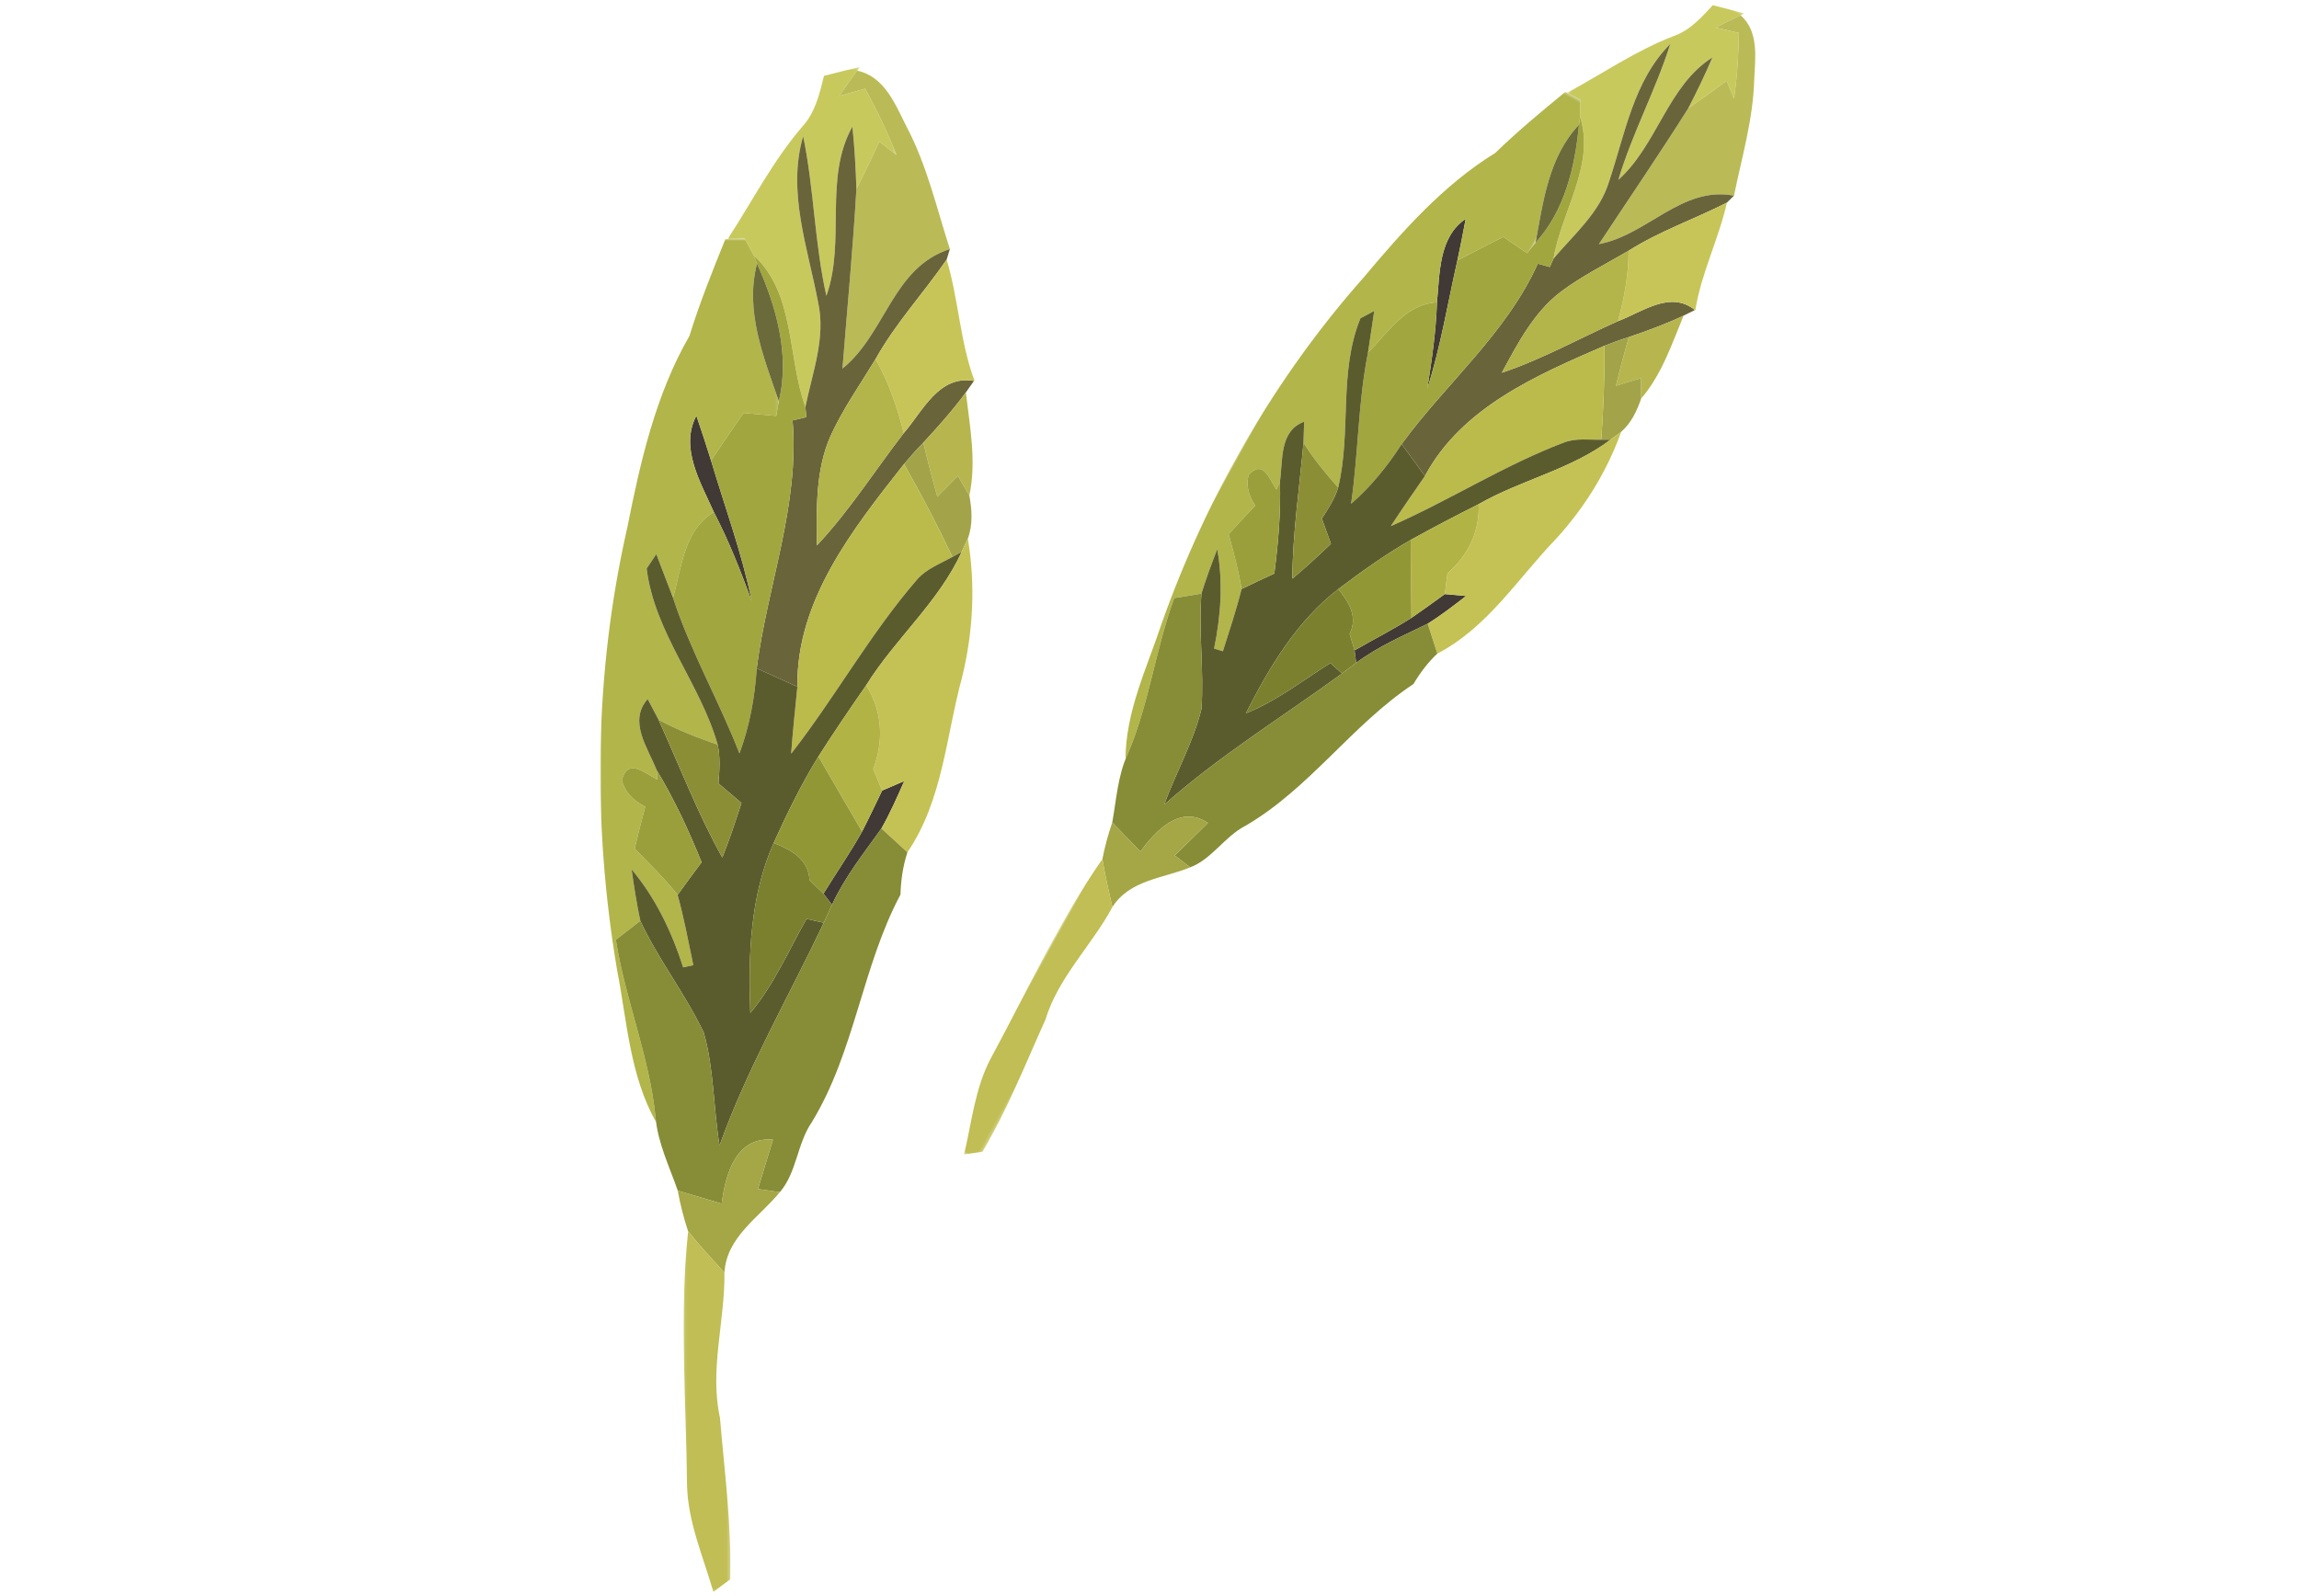<?xml version="1.0" encoding="UTF-8"?>
<svg xmlns="http://www.w3.org/2000/svg" xmlns:xlink="http://www.w3.org/1999/xlink" width="720px" height="500px" viewBox="0 0 720 500">
  <!-- Generator: Sketch 50.2 (55047) - http://www.bohemiancoding.com/sketch -->
  <title>floral_02</title>
  <desc>Created with Sketch.</desc>
  <defs>
    <polygon id="path-1" points="3.898 1.533 56.738 1.533 56.738 108.034 3.898 108.034"></polygon>
    <polygon id="path-3" points="0 3.758 55.906 3.758 55.906 280.64 0 280.64"></polygon>
    <polygon id="path-5" points="2.101 1.925 16.748 1.925 16.748 114.854 2.101 114.854"></polygon>
    <polygon id="path-7" points="3.435 1.383 50.006 1.383 50.006 97.482 3.435 97.482"></polygon>
    <polygon id="path-9" points="0 3.391 49.273 3.391 49.273 253.229 0 253.229"></polygon>
    <polygon id="path-11" points="1.851 1.737 14.761 1.737 14.761 103.636 1.851 103.636"></polygon>
  </defs>
  <g id="floral_02" stroke="none" stroke-width="1" fill="none" fill-rule="evenodd">
    <g id="Group" transform="translate(188, 19)">
      <path d="M69.906,260.935 C70.558,261.822 71.902,263.549 72.554,264.444 C76.546,255.787 82.526,248.258 88.038,240.543 C90.758,235.75 92.978,230.705 95.194,225.667 C93.438,226.404 90.014,227.909 88.27,228.653 C86.198,232.946 84.162,237.267 81.99,241.505 C78.246,248.182 73.894,254.456 69.906,260.935" id="Fill-1" fill="#413935"></path>
      <path d="M34.679,125.253 C33.207,120.54 31.691,115.863 30.095,111.225 C24.783,121.222 31.475,132.208 35.547,141.392 C40.243,150.355 43.899,159.777 47.423,169.254 C44.347,154.26 39.039,139.883 34.679,125.253" id="Fill-3" fill="#413935"></path>
      <g id="Group-7" transform="translate(36, 0.448)">
        <mask id="mask-2" fill="white">
          <use xlink:href="#path-1"></use>
        </mask>
        <g id="Clip-6"></g>
        <path d="M12.074,60.583 C25.086,72.477 22.578,92.501 28.238,108.034 C30.414,97.257 34.698,86.263 32.194,75.178 C28.986,58.124 22.458,40.575 27.534,23.212 C30.958,39.739 31.09,56.73 34.814,73.237 C40.922,56.052 33.906,36.361 42.954,20.226 C43.646,26.681 43.994,33.208 44.21,39.739 C46.702,34.848 49.07,29.917 51.39,24.923 C52.726,25.961 55.398,28.016 56.738,29.058 C53.974,21.905 50.618,15.042 46.958,8.336 C44.922,8.919 40.866,10.055 38.85,10.61 C40.658,7.948 42.494,5.303 44.438,2.693 L45.254,1.532 C41.47,2.431 37.746,3.358 34.062,4.309 C32.674,9.913 31.322,15.806 27.25,20.226 C18.026,31.002 11.586,43.628 3.898,55.419 C5.622,55.344 7.374,55.296 9.166,55.245 C9.89,56.579 11.354,59.249 12.074,60.583" id="Fill-5" fill="#C8C95D" mask="url(#mask-2)"></path>
      </g>
      <path d="M82.956,8.782 C86.616,15.488 89.972,22.355 92.736,29.504 C91.396,28.466 88.724,26.407 87.388,25.369 C85.068,30.363 82.704,35.294 80.208,40.189 C79.12,58.958 77.332,77.699 75.848,96.464 C89.356,85.588 91.54,64.764 109.48,59.029 C105.312,46.094 102.296,32.735 95.884,20.612 C92.396,13.737 89.036,4.933 80.436,3.139 C78.496,5.749 76.656,8.394 74.852,11.056 C76.868,10.505 80.92,9.365 82.956,8.782" id="Fill-8" fill="#BABB56"></path>
      <path d="M95.05,116.644 C85.99,128.395 78.034,140.989 67.834,151.861 C67.73,140.383 67.366,128.328 72.098,117.599 C75.974,109.095 81.37,101.452 86.21,93.487 C92.458,82.283 101.226,72.829 108.474,62.322 L109.478,59.027 C91.538,64.762 89.354,85.586 75.846,96.461 C77.33,77.701 79.122,58.959 80.21,40.187 C79.994,33.656 79.642,27.129 78.954,20.673 C69.906,36.808 76.922,56.5 70.81,73.685 C67.09,57.177 66.958,40.187 63.534,23.66 C58.458,41.022 64.982,58.571 68.194,75.625 C70.698,86.711 66.414,97.705 64.238,108.481 C64.302,109.301 64.462,110.858 64.522,111.678 C63.466,111.915 61.282,112.43 60.214,112.695 C62.466,139.183 52.326,164.412 48.986,190.369 C53.194,192.274 57.446,194.171 61.73,196.131 C61.354,169.041 79.158,146.653 95.106,126.379 C97.054,124.058 99.054,121.816 101.198,119.63 C105.854,114.589 110.422,109.468 114.49,103.931 L117.034,100.323 C105.966,98.422 101.058,109.741 95.05,116.644" id="Fill-10" fill="#6A643B"></path>
      <g id="Group-14" transform="translate(0, 51.934)">
        <mask id="mask-4" fill="white">
          <use xlink:href="#path-3"></use>
        </mask>
        <g id="Clip-13"></g>
        <path d="M4.87,223.478 C6.786,221.981 10.642,219.022 12.534,217.529 C11.398,212.167 10.546,206.785 9.798,201.394 C17.342,210.389 22.402,221.007 25.95,232.1 C26.75,231.946 28.33,231.589 29.134,231.431 C27.606,224.044 26.202,216.638 24.218,209.391 C20.078,204.242 15.414,199.568 10.754,194.931 C11.802,190.507 12.926,186.131 14.078,181.75 C10.09,179.778 7.638,177.037 6.73,173.485 C8.606,166.376 13.722,171.148 17.866,173.287 C17.818,172.542 17.714,171.069 17.658,170.352 C14.89,163.326 8.662,155.013 14.83,148.05 C15.694,149.662 17.39,152.93 18.254,154.538 C24.146,157.754 30.402,160.13 36.766,162.344 C31.298,143.112 16.998,127.365 14.51,107.19 C15.258,106.045 16.762,103.788 17.542,102.639 C19.242,107.162 20.994,111.729 22.766,116.299 C25.582,106.707 26.034,95.368 35.546,89.459 C31.474,80.274 24.786,69.288 30.094,59.292 C31.69,63.929 33.206,68.603 34.678,73.32 C38.046,68.357 41.442,63.363 44.866,58.424 C48.218,58.714 51.626,59.022 55.094,59.363 C55.298,58.207 55.698,55.902 55.906,54.741 C51.146,40.879 45.202,26.471 49.086,11.651 L48.074,9.096 C47.354,7.762 45.89,5.092 45.166,3.758 C43.374,3.809 41.622,3.857 39.898,3.932 L39.17,3.983 C35.122,13.976 31.114,23.956 27.93,34.277 C17.334,52.614 12.542,73.748 8.454,94.35 C-1.89,139.757 -2.498,187.271 5.294,233.118 C8.41,249.166 9.254,266.033 17.506,280.64 L17.302,279.02 C15.418,260.033 7.818,242.259 4.87,223.478" id="Fill-12" fill="#B2B54A" mask="url(#mask-4)"></path>
      </g>
      <path d="M49.085,63.583 C55.065,76.93 59.465,92.075 55.905,106.677 C55.697,107.838 55.301,110.139 55.093,111.295 C51.629,110.955 48.217,110.65 44.865,110.361 C41.441,115.299 38.045,120.29 34.677,125.252 C39.037,139.886 44.345,154.263 47.421,169.257 C43.897,159.776 40.241,150.354 35.545,141.391 C26.033,147.304 25.581,158.639 22.765,168.235 C28.277,185.095 37.165,200.51 43.581,217.021 C46.757,208.462 48.401,199.448 48.989,190.371 C52.329,164.41 62.465,139.185 60.213,112.693 C61.281,112.428 63.465,111.913 64.521,111.68 C64.461,110.86 64.301,109.303 64.237,108.483 C58.577,92.946 61.085,72.922 48.073,61.029 L49.085,63.583 Z" id="Fill-15" fill="#A2A63E"></path>
      <path d="M49.085,63.583 C45.201,78.404 51.149,92.812 55.905,106.677 C59.465,92.075 55.065,76.93 49.085,63.583" id="Fill-17" fill="#6B6A3B"></path>
      <path d="M108.476,62.323 C101.228,72.826 92.456,82.284 86.212,93.488 C90.324,100.692 93.004,108.585 95.052,116.645 C101.06,109.742 105.964,98.423 117.036,100.324 L117.208,100.328 C112.64,88.046 112.22,74.802 108.476,62.323" id="Fill-19" fill="#C7C558"></path>
      <path d="M67.835,151.859 C78.035,140.992 85.991,128.393 95.051,116.642 C93.003,108.583 90.323,100.694 86.211,93.489 C81.371,101.45 75.975,109.094 72.095,117.601 C67.367,128.33 67.731,140.386 67.835,151.859" id="Fill-21" fill="#B3B449"></path>
      <path d="M105.566,136.601 C107.678,134.403 109.822,132.217 112.018,130.082 C112.898,131.627 114.666,134.716 115.586,136.249 C117.874,125.516 115.726,114.6 114.49,103.931 C110.422,109.468 105.854,114.589 101.198,119.63 C102.494,125.294 103.942,130.945 105.566,136.601" id="Fill-23" fill="#B7B64E"></path>
      <path d="M105.566,136.601 C103.942,130.945 102.494,125.294 101.198,119.63 C99.054,121.816 97.054,124.058 95.106,126.379 C100.51,135.852 105.598,145.575 110.274,155.461 L113.15,153.912 C113.654,152.875 114.642,150.728 115.11,149.698 C116.73,145.385 116.39,140.617 115.586,136.249 C114.666,134.716 112.898,131.627 112.018,130.082 C109.822,132.217 107.678,134.403 105.566,136.601" id="Fill-25" fill="#A3A449"></path>
      <path d="M99.245,162.503 C102.165,159.156 106.453,157.624 110.273,155.461 C105.597,145.576 100.509,135.853 95.105,126.379 C79.161,146.653 61.353,169.042 61.729,196.132 C60.993,203.122 60.305,210.096 59.769,217.114 C73.597,199.387 84.485,179.561 99.245,162.503" id="Fill-27" fill="#BBBB4B"></path>
      <path d="M22.765,168.235 C20.997,163.664 19.241,159.094 17.541,154.575 C16.761,155.723 15.257,157.977 14.513,159.122 C17.001,179.3 31.301,195.047 36.765,214.279 C37.621,218.272 37.317,222.379 37.009,226.426 C39.381,228.458 41.777,230.49 44.209,232.541 C42.369,238.248 40.445,244.015 38.221,249.647 C30.457,235.757 24.805,220.913 18.253,206.469 C17.389,204.861 15.693,201.598 14.833,199.986 C8.665,206.945 14.889,215.262 17.661,222.284 C23.217,231.432 27.705,241.187 31.725,251.108 C29.181,254.49 26.689,257.892 24.217,261.326 C26.201,268.574 27.605,275.976 29.137,283.362 C28.333,283.521 26.749,283.877 25.949,284.032 C22.401,272.942 17.345,262.324 9.801,253.326 C10.545,258.72 11.397,264.098 12.533,269.465 C18.221,281.667 26.641,292.372 32.417,304.503 C35.645,315.969 35.417,328.088 37.337,339.843 C46.061,315.597 59.005,293.256 69.997,270.071 C68.653,269.758 65.953,269.16 64.593,268.843 C58.949,278.8 54.409,289.457 46.985,298.309 C46.301,280.392 46.901,261.766 54.297,245.068 C58.489,235.813 62.961,226.648 68.317,217.967 C73.125,210.426 78.161,203.02 83.273,195.669 C92.309,181.11 105.981,169.649 113.153,153.914 L110.273,155.458 C106.453,157.621 102.169,159.157 99.245,162.504 C84.485,179.558 73.597,199.384 59.769,217.115 C60.305,210.093 60.997,203.123 61.729,196.132 C57.445,194.172 53.193,192.271 48.989,190.37 C48.401,199.447 46.757,208.461 43.581,217.02 C37.165,200.509 28.277,185.094 22.765,168.235" id="Fill-29" fill="#5B5C2E"></path>
      <path d="M83.273,195.668 C88.381,203.767 88.833,213.043 85.505,221.891 C86.209,223.598 87.593,226.972 88.269,228.651 C90.017,227.911 93.437,226.406 95.193,225.665 C92.977,230.707 90.757,235.748 88.037,240.541 C90.073,242.398 94.145,246.097 96.185,247.998 C107.333,231.618 108.285,211.451 113.365,192.943 C116.805,178.753 117.513,164.052 115.109,149.699 C114.641,150.728 113.657,152.875 113.153,153.913 C105.981,169.652 92.309,181.109 83.273,195.668" id="Fill-31" fill="#C4C254"></path>
      <path d="M44.21,232.543 C41.778,230.487 39.382,228.46 37.006,226.428 C37.314,222.38 37.622,218.269 36.766,214.281 C30.402,212.063 24.146,209.687 18.254,206.471 C24.802,220.911 30.458,235.759 38.222,249.644 C40.446,244.012 42.37,238.246 44.21,232.543" id="Fill-33" fill="#8B8E35"></path>
      <path d="M81.988,241.504 C84.164,237.27 86.2,232.946 88.268,228.652 C87.592,226.973 86.212,223.599 85.504,221.892 C88.832,213.04 88.384,203.769 83.272,195.669 C78.16,203.02 73.124,210.426 68.316,217.967 C72.832,225.829 77.38,233.658 81.988,241.504" id="Fill-35" fill="#B2B345"></path>
      <path d="M17.66,222.285 C17.716,223.002 17.82,224.476 17.868,225.22 C13.724,223.082 8.604,218.309 6.732,225.418 C7.64,228.971 10.088,231.711 14.076,233.684 C12.924,238.064 11.804,242.44 10.752,246.864 C15.412,251.502 20.076,256.175 24.22,261.324 C26.692,257.89 29.18,254.492 31.728,251.106 C27.708,241.185 23.22,231.434 17.66,222.285" id="Fill-37" fill="#9B9F3B"></path>
      <path d="M65.53,256.785 C66.638,257.831 68.806,259.886 69.906,260.936 C73.894,254.457 78.246,248.183 81.986,241.506 C77.378,233.656 72.83,225.83 68.314,217.965 C62.958,226.65 58.486,235.815 54.294,245.07 C59.802,247.225 65.25,250.155 65.53,256.785" id="Fill-39" fill="#929736"></path>
      <path d="M65.53,256.785 C65.25,250.155 59.802,247.225 54.294,245.07 C46.902,261.768 46.298,280.394 46.982,298.307 C54.41,289.459 58.946,278.802 64.594,268.845 C65.95,269.162 68.65,269.756 69.994,270.069 C70.626,268.643 71.918,265.831 72.554,264.445 C71.902,263.55 70.558,261.819 69.906,260.936 C68.806,259.886 66.638,257.831 65.53,256.785" id="Fill-41" fill="#7B802F"></path>
      <path d="M72.554,264.443 C71.918,265.833 70.63,268.645 69.994,270.071 C59.002,293.256 46.062,315.597 37.334,339.843 C35.418,328.088 35.642,315.969 32.418,304.504 C26.638,292.373 18.222,281.668 12.534,269.465 C10.642,270.958 6.786,273.917 4.87,275.414 C7.818,294.195 15.418,311.969 17.302,330.956 C17.994,339.023 21.622,346.378 24.262,353.974 C28.81,355.297 33.402,356.683 38.026,358.062 C39.19,348.992 42.37,336.984 54.078,338.029 C52.478,343.142 50.982,348.291 49.386,353.475 C51.102,353.697 54.51,354.2 56.226,354.461 C61.53,348.339 61.618,339.269 66.23,332.552 C79.718,310.488 81.946,283.85 94.01,261.247 C94.142,256.744 94.782,252.277 96.182,247.999 C94.142,246.098 90.074,242.399 88.038,240.542 C82.526,248.257 76.546,255.786 72.554,264.443" id="Fill-43" fill="#878C36"></path>
      <path d="M54.077,338.029 C42.369,336.984 39.189,348.992 38.025,358.062 C33.401,356.683 28.813,355.297 24.261,353.974 C25.025,358.283 26.117,362.533 27.505,366.739 C31.101,371.187 34.985,375.385 38.877,379.654 C39.569,368.379 49.713,362.434 56.225,354.457 C54.509,354.2 51.101,353.697 49.385,353.475 C50.985,348.291 52.481,343.142 54.077,338.029" id="Fill-45" fill="#A5A645"></path>
      <g id="Group-49" transform="translate(24, 364.813)">
        <mask id="mask-6" fill="white">
          <use xlink:href="#path-5"></use>
        </mask>
        <g id="Clip-48"></g>
        <path d="M3.156,81.337 C3.416,92.953 8.22,103.809 11.416,114.855 C12.716,113.849 15.368,111.916 16.68,110.946 C17.172,94.09 14.884,77.155 13.48,60.366 C10.148,45.186 15.08,30.033 14.88,14.84 C10.984,10.571 7.1,6.373 3.508,1.925 C0.704,28.334 2.916,54.853 3.156,81.337" id="Fill-47" fill="#C0BE54" mask="url(#mask-6)"></path>
      </g>
    </g>
    <g id="Group" transform="translate(425, 182.5) rotate(29) translate(-425, -182.5) translate(373, -34)">
      <path d="M61.612,235.449 C62.186,236.249 63.371,237.807 63.946,238.615 C67.464,230.803 72.734,224.009 77.592,217.048 C79.99,212.724 81.946,208.171 83.899,203.625 C82.352,204.29 79.334,205.648 77.797,206.32 C75.971,210.194 74.176,214.092 72.262,217.916 C68.962,223.941 65.127,229.602 61.612,235.449" id="Fill-1" fill="#413935"></path>
      <path d="M30.564,113.019 C29.267,108.767 27.931,104.546 26.524,100.362 C21.842,109.381 27.741,119.295 31.329,127.582 C35.468,135.669 38.69,144.171 41.796,152.723 C39.085,139.193 34.407,126.221 30.564,113.019" id="Fill-3" fill="#413935"></path>
      <g id="Group-7" transform="translate(31.729, 0.404)">
        <mask id="mask-8" fill="white">
          <use xlink:href="#path-7"></use>
        </mask>
        <g id="Clip-6"></g>
        <path d="M10.641,54.666 C22.109,65.398 19.899,83.466 24.887,97.482 C26.805,87.758 30.581,77.837 28.374,67.835 C25.547,52.447 19.793,36.612 24.267,20.945 C27.285,35.858 27.401,51.189 30.683,66.084 C36.066,50.578 29.883,32.809 37.857,18.25 C38.467,24.075 38.774,29.965 38.964,35.858 C41.161,31.444 43.248,26.995 45.293,22.489 C46.47,23.425 48.825,25.28 50.006,26.22 C47.57,19.766 44.612,13.572 41.386,7.522 C39.592,8.048 36.017,9.073 34.24,9.573 C35.834,7.172 37.452,4.785 39.165,2.43 L39.885,1.383 C36.549,2.194 33.267,3.03 30.02,3.888 C28.797,8.945 27.605,14.262 24.017,18.25 C15.887,27.974 10.211,39.367 3.435,50.006 C4.955,49.938 6.499,49.895 8.078,49.849 C8.716,51.053 10.007,53.462 10.641,54.666" id="Fill-5" fill="#C8C95D" mask="url(#mask-8)"></path>
      </g>
      <path d="M73.114,7.925 C76.34,13.975 79.298,20.172 81.734,26.622 C80.553,25.686 78.198,23.827 77.02,22.891 C74.976,27.397 72.892,31.847 70.692,36.264 C69.733,53.199 68.157,70.11 66.849,87.042 C78.755,77.229 80.68,58.438 96.491,53.264 C92.818,41.592 90.16,29.538 84.508,18.599 C81.434,12.395 78.473,4.451 70.893,2.832 C69.183,5.187 67.562,7.574 65.972,9.976 C67.748,9.479 71.32,8.45 73.114,7.925" id="Fill-8" fill="#BABB56"></path>
      <path d="M83.773,105.251 C75.788,115.854 68.776,127.218 59.786,137.028 C59.694,126.672 59.373,115.793 63.544,106.112 C66.96,98.44 71.716,91.542 75.982,84.356 C81.488,74.246 89.216,65.716 95.604,56.235 L96.489,53.261 C80.678,58.436 78.753,77.226 66.847,87.04 C68.155,70.111 69.735,53.201 70.694,36.262 C70.503,30.369 70.193,24.479 69.587,18.654 C61.612,33.213 67.796,50.981 62.409,66.488 C59.13,51.593 59.014,36.262 55.996,21.349 C51.522,37.016 57.272,52.85 60.103,68.239 C62.31,78.241 58.534,88.162 56.617,97.886 C56.673,98.625 56.814,100.03 56.867,100.77 C55.936,100.984 54.011,101.449 53.07,101.688 C55.055,125.589 46.118,148.353 43.174,171.775 C46.883,173.494 50.63,175.205 54.406,176.974 C54.075,152.531 69.766,132.329 83.822,114.035 C85.539,111.941 87.302,109.918 89.191,107.946 C93.295,103.396 97.321,98.776 100.906,93.78 L103.149,90.524 C93.394,88.809 89.068,99.022 83.773,105.251" id="Fill-10" fill="#6A643B"></path>
      <g id="Group-14" transform="translate(0, 46.861)">
        <mask id="mask-10" fill="white">
          <use xlink:href="#path-9"></use>
        </mask>
        <g id="Clip-13"></g>
        <path d="M4.293,201.65 C5.981,200.299 9.38,197.63 11.047,196.282 C10.046,191.444 9.295,186.587 8.636,181.723 C15.285,189.839 19.744,199.42 22.872,209.43 C23.577,209.291 24.969,208.969 25.678,208.826 C24.331,202.161 23.094,195.478 21.345,188.939 C17.696,184.293 13.586,180.076 9.478,175.891 C10.402,171.899 11.393,167.95 12.408,163.998 C8.893,162.218 6.732,159.745 5.932,156.54 C7.585,150.125 12.094,154.431 15.747,156.361 C15.704,155.689 15.613,154.36 15.563,153.713 C13.124,147.373 7.635,139.872 13.071,133.59 C13.832,135.044 15.327,137.993 16.089,139.443 C21.282,142.345 26.795,144.489 32.404,146.487 C27.585,129.133 14.982,114.925 12.789,96.72 C13.448,95.688 14.774,93.651 15.461,92.614 C16.959,96.695 18.504,100.816 20.065,104.94 C22.547,96.284 22.946,86.053 31.329,80.721 C27.74,72.434 21.846,62.52 26.524,53.501 C27.931,57.685 29.267,61.902 30.564,66.158 C33.532,61.681 36.526,57.174 39.543,52.718 C42.498,52.979 45.501,53.258 48.558,53.565 C48.738,52.521 49.09,50.441 49.273,49.394 C45.078,36.887 39.839,23.886 43.263,10.513 L42.371,8.208 C41.736,7.004 40.446,4.595 39.808,3.391 C38.228,3.437 36.684,3.48 35.165,3.548 L34.523,3.594 C30.955,12.611 27.423,21.616 24.617,30.929 C15.278,47.475 11.054,66.544 7.451,85.135 C-1.665,126.107 -2.201,168.98 4.666,210.348 C7.413,224.829 8.156,240.049 15.429,253.229 L15.25,251.767 C13.589,234.635 6.891,218.596 4.293,201.65" id="Fill-12" fill="#B2B54A" mask="url(#mask-10)"></path>
      </g>
      <path d="M43.262,57.373 C48.532,69.416 52.41,83.082 49.272,96.258 C49.089,97.305 48.74,99.381 48.557,100.425 C45.504,100.117 42.497,99.842 39.542,99.581 C36.524,104.038 33.531,108.541 30.563,113.018 C34.406,126.223 39.084,139.195 41.795,152.725 C38.689,144.17 35.467,135.668 31.328,127.581 C22.945,132.916 22.546,143.144 20.064,151.803 C24.922,167.016 32.756,180.925 38.411,195.824 C41.21,188.101 42.659,179.967 43.177,171.776 C46.121,148.351 55.054,125.59 53.069,101.686 C54.011,101.447 55.935,100.982 56.866,100.771 C56.813,100.032 56.672,98.627 56.616,97.887 C51.627,83.868 53.838,65.8 42.37,55.068 L43.262,57.373 Z" id="Fill-15" fill="#A2A63E"></path>
      <path d="M43.262,57.373 C39.838,70.746 45.081,83.747 49.272,96.258 C52.41,83.082 48.532,69.416 43.262,57.373" id="Fill-17" fill="#6B6A3B"></path>
      <path d="M95.606,56.235 C89.218,65.713 81.487,74.247 75.983,84.357 C79.608,90.857 81.97,97.979 83.775,105.252 C89.07,99.023 93.392,88.809 103.15,90.525 L103.302,90.528 C99.276,79.446 98.906,67.496 95.606,56.235" id="Fill-19" fill="#C7C558"></path>
      <path d="M59.787,137.027 C68.777,127.22 75.789,115.853 83.774,105.25 C81.969,97.977 79.607,90.858 75.983,84.358 C71.717,91.541 66.961,98.438 63.542,106.114 C59.374,115.795 59.695,126.674 59.787,137.027" id="Fill-21" fill="#B3B449"></path>
      <path d="M93.041,123.259 C94.902,121.275 96.792,119.303 98.727,117.376 C99.503,118.77 101.061,121.558 101.872,122.941 C103.889,113.256 101.995,103.407 100.906,93.78 C97.321,98.776 93.295,103.396 89.191,107.946 C90.333,113.056 91.61,118.155 93.041,123.259" id="Fill-23" fill="#B7B64E"></path>
      <path d="M93.041,123.259 C91.61,118.155 90.333,113.056 89.191,107.946 C87.301,109.918 85.539,111.941 83.822,114.035 C88.585,122.583 93.069,131.357 97.19,140.276 L99.725,138.879 C100.169,137.943 101.04,136.006 101.453,135.077 C102.88,131.185 102.581,126.882 101.872,122.941 C101.061,121.558 99.503,118.77 98.727,117.376 C96.792,119.303 94.902,121.275 93.041,123.259" id="Fill-25" fill="#A3A449"></path>
      <path d="M87.47,146.631 C90.044,143.611 93.823,142.228 97.19,140.277 C93.069,131.357 88.584,122.584 83.822,114.035 C69.769,132.329 54.074,152.531 54.405,176.975 C53.757,183.282 53.15,189.575 52.678,195.908 C64.865,179.912 74.462,162.023 87.47,146.631" id="Fill-27" fill="#BBBB4B"></path>
      <path d="M20.064,151.803 C18.506,147.679 16.958,143.555 15.46,139.477 C14.772,140.513 13.447,142.547 12.791,143.58 C14.984,161.787 27.587,175.996 32.403,193.35 C33.157,196.952 32.889,200.658 32.618,204.31 C34.709,206.144 36.82,207.977 38.964,209.828 C37.342,214.978 35.646,220.181 33.686,225.263 C26.843,212.73 21.862,199.336 16.087,186.303 C15.326,184.852 13.831,181.907 13.073,180.453 C7.637,186.731 13.122,194.236 15.565,200.572 C20.462,208.827 24.418,217.629 27.961,226.581 C25.719,229.633 23.522,232.703 21.344,235.801 C23.092,242.341 24.33,249.02 25.68,255.685 C24.971,255.828 23.575,256.15 22.87,256.289 C19.743,246.283 15.287,236.702 8.638,228.583 C9.294,233.45 10.045,238.303 11.046,243.145 C16.059,254.156 23.48,263.815 28.571,274.761 C31.416,285.107 31.215,296.043 32.907,306.649 C40.596,284.771 52.004,264.612 61.692,243.692 C60.508,243.41 58.128,242.87 56.929,242.584 C51.955,251.568 47.954,261.185 41.41,269.172 C40.807,253.005 41.336,236.198 47.855,221.132 C51.549,212.78 55.491,204.51 60.211,196.677 C64.449,189.873 68.887,183.19 73.393,176.557 C81.357,163.421 93.407,153.078 99.728,138.88 L97.19,140.274 C93.823,142.225 90.047,143.612 87.47,146.631 C74.461,162.02 64.865,179.909 52.678,195.909 C53.15,189.573 53.76,183.283 54.405,176.975 C50.629,175.206 46.882,173.491 43.177,171.776 C42.658,179.967 41.209,188.1 38.41,195.823 C32.755,180.924 24.922,167.016 20.064,151.803" id="Fill-29" fill="#5B5C2E"></path>
      <path d="M73.393,176.557 C77.895,183.865 78.293,192.234 75.36,200.218 C75.981,201.758 77.2,204.803 77.796,206.318 C79.337,205.65 82.351,204.292 83.899,203.623 C81.946,208.173 79.989,212.722 77.592,217.046 C79.386,218.722 82.975,222.06 84.773,223.775 C94.598,208.995 95.437,190.798 99.915,174.098 C102.947,161.293 103.571,148.028 101.452,135.077 C101.039,136.006 100.172,137.943 99.728,138.879 C93.407,153.081 81.357,163.42 73.393,176.557" id="Fill-31" fill="#C4C254"></path>
      <path d="M38.965,209.829 C36.822,207.975 34.71,206.145 32.616,204.312 C32.887,200.659 33.159,196.95 32.404,193.351 C26.795,191.35 21.282,189.206 16.089,186.304 C21.86,199.334 26.845,212.731 33.688,225.261 C35.648,220.179 37.343,214.976 38.965,209.829" id="Fill-33" fill="#8B8E35"></path>
      <path d="M72.26,217.916 C74.178,214.095 75.973,210.193 77.795,206.319 C77.199,204.804 75.983,201.759 75.359,200.219 C78.292,192.232 77.897,183.866 73.392,176.558 C68.886,183.19 64.448,189.873 60.21,196.677 C64.191,203.771 68.199,210.836 72.26,217.916" id="Fill-35" fill="#B2B345"></path>
      <path d="M15.564,200.574 C15.614,201.221 15.705,202.55 15.748,203.222 C12.095,201.292 7.583,196.986 5.933,203.401 C6.733,206.606 8.891,209.079 12.406,210.859 C11.39,214.812 10.403,218.76 9.476,222.752 C13.583,226.937 17.694,231.154 21.346,235.8 C23.525,232.701 25.718,229.635 27.963,226.58 C24.42,217.628 20.465,208.829 15.564,200.574" id="Fill-37" fill="#9B9F3B"></path>
      <path d="M57.756,231.704 C58.732,232.648 60.643,234.502 61.612,235.449 C65.127,229.603 68.963,223.942 72.259,217.917 C68.198,210.834 64.19,203.772 60.209,196.675 C55.489,204.512 51.547,212.782 47.853,221.133 C52.707,223.077 57.509,225.722 57.756,231.704" id="Fill-39" fill="#929736"></path>
      <path d="M57.756,231.704 C57.509,225.722 52.707,223.077 47.853,221.133 C41.338,236.2 40.805,253.007 41.408,269.17 C47.955,261.187 51.953,251.57 56.931,242.586 C58.126,242.872 60.505,243.408 61.69,243.69 C62.247,242.404 63.386,239.866 63.946,238.616 C63.372,237.808 62.187,236.246 61.612,235.449 C60.643,234.502 58.732,232.648 57.756,231.704" id="Fill-41" fill="#7B802F"></path>
      <path d="M63.946,238.614 C63.385,239.869 62.25,242.406 61.69,243.692 C52.002,264.613 40.597,284.772 32.905,306.65 C31.216,296.043 31.413,285.108 28.572,274.762 C23.478,263.816 16.06,254.156 11.047,243.146 C9.379,244.493 5.981,247.162 4.292,248.513 C6.89,265.46 13.589,281.498 15.249,298.63 C15.859,305.91 19.057,312.546 21.383,319.4 C25.392,320.594 29.439,321.845 33.514,323.088 C34.54,314.905 37.343,304.069 47.662,305.013 C46.252,309.626 44.933,314.272 43.527,318.95 C45.039,319.15 48.043,319.604 49.555,319.84 C54.23,314.315 54.307,306.131 58.372,300.07 C70.26,280.162 72.224,256.125 82.856,235.73 C82.973,231.667 83.537,227.636 84.771,223.776 C82.973,222.061 79.387,218.723 77.593,217.047 C72.735,224.009 67.464,230.802 63.946,238.614" id="Fill-43" fill="#878C36"></path>
      <path d="M47.661,305.013 C37.342,304.069 34.54,314.905 33.514,323.088 C29.438,321.845 25.395,320.594 21.383,319.4 C22.056,323.288 23.019,327.123 24.242,330.918 C27.411,334.931 30.834,338.72 34.265,342.572 C34.875,332.398 43.815,327.034 49.554,319.836 C48.042,319.604 45.038,319.15 43.526,318.95 C44.936,314.272 46.255,309.626 47.661,305.013" id="Fill-45" fill="#A5A645"></path>
      <g id="Group-49" transform="translate(21.153, 329.18)">
        <mask id="mask-12" fill="white">
          <use xlink:href="#path-11"></use>
        </mask>
        <g id="Clip-48"></g>
        <path d="M2.781,73.393 C3.01,83.874 7.244,93.67 10.061,103.636 C11.207,102.729 13.544,100.985 14.701,100.109 C15.134,84.9 13.118,69.619 11.88,54.47 C8.944,40.772 13.29,27.099 13.114,13.391 C9.68,9.538 6.257,5.75 3.091,1.737 C0.62,25.566 2.57,49.496 2.781,73.393" id="Fill-47" fill="#C0BE54" mask="url(#mask-12)"></path>
      </g>
    </g>
  </g>
</svg>

